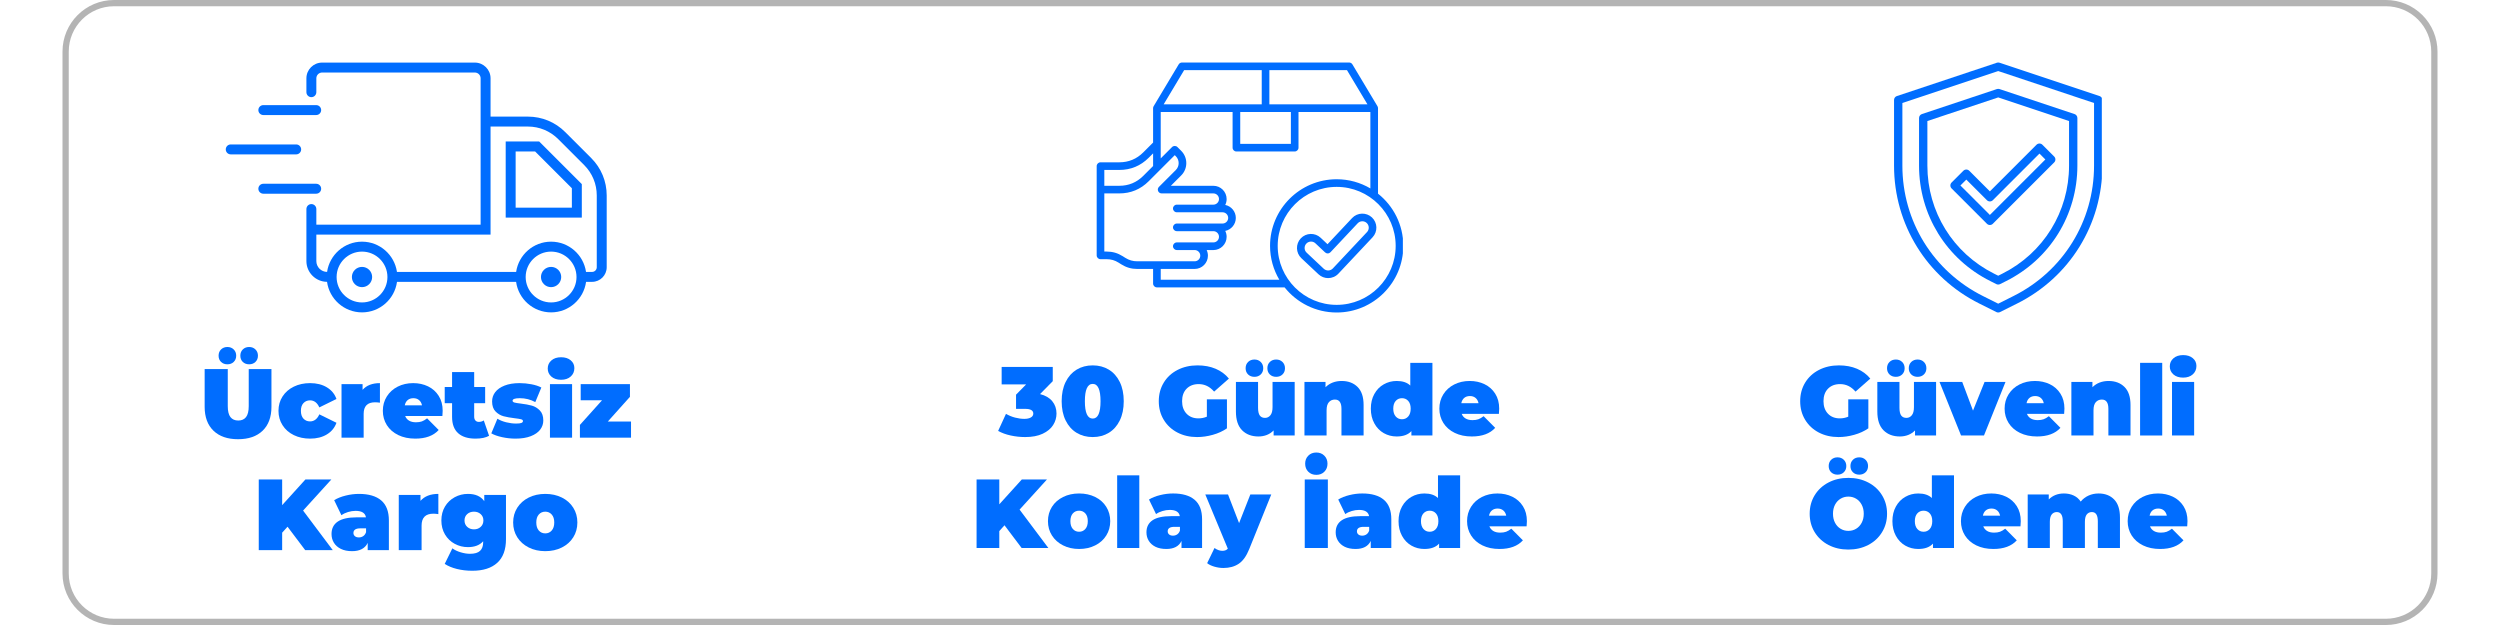 <svg version="1.0" preserveAspectRatio="xMidYMid meet" height="400" viewBox="0 0 1200 300" zoomAndPan="magnify" width="1600" xmlns:xlink="http://www.w3.org/1999/xlink" xmlns="http://www.w3.org/2000/svg"><defs><g></g><clipPath id="8df21d1b60"><path clip-rule="nonzero" d="M 30 0 L 1170 0 L 1170 300 L 30 300 Z M 30 0"></path></clipPath><clipPath id="5d2ca4b888"><path clip-rule="nonzero" d="M 54.75 0 L 1145.25 0 C 1151.812 0 1158.109 2.609 1162.75 7.25 C 1167.391 11.891 1170 18.188 1170 24.75 L 1170 275.25 C 1170 281.812 1167.391 288.109 1162.75 292.75 C 1158.109 297.391 1151.812 300 1145.25 300 L 54.75 300 C 41.082 300 30 288.918 30 275.25 L 30 24.75 C 30 11.082 41.082 0 54.75 0 Z M 54.75 0"></path></clipPath><clipPath id="c167ac9b1b"><path clip-rule="nonzero" d="M 526.379 30 L 673.379 30 L 673.379 150 L 526.379 150 Z M 526.379 30"></path></clipPath><clipPath id="33c0bb2a7c"><path clip-rule="nonzero" d="M 909.121 30 L 1008.871 30 L 1008.871 150 L 909.121 150 Z M 909.121 30"></path></clipPath><clipPath id="b55a8a02e5"><path clip-rule="nonzero" d="M 108.367 69 L 145 69 L 145 75 L 108.367 75 Z M 108.367 69"></path></clipPath><clipPath id="e5eec0ca7d"><path clip-rule="nonzero" d="M 147 30.043 L 291.215 30.043 L 291.215 149.941 L 147 149.941 Z M 147 30.043"></path></clipPath></defs><g clip-path="url(#8df21d1b60)"><g clip-path="url(#5d2ca4b888)"><path stroke-miterlimit="4" stroke-opacity="1" stroke-width="8" stroke="#b4b4b4" d="M 33 -0 L 1487 -0 C 1495.75 -0 1504.146 3.479 1510.333 9.667 C 1516.521 15.854 1520 24.25 1520 33 L 1520 367 C 1520 375.75 1516.521 384.146 1510.333 390.333 C 1504.146 396.521 1495.75 400 1487 400 L 33 400 C 14.776 400 -0 385.224 -0 367 L -0 33 C -0 14.776 14.776 -0 33 -0 Z M 33 -0" stroke-linejoin="miter" fill="none" transform="matrix(0.75, 0, 0, 0.75, 30, 0)" stroke-linecap="butt"></path></g></g><g clip-path="url(#c167ac9b1b)"><path fill-rule="nonzero" fill-opacity="1" d="M 661.445 92.957 L 661.445 51.926 C 661.445 51.582 661.348 51.262 661.184 50.984 C 661.184 50.984 649.156 30.898 649.156 30.898 C 648.824 30.344 648.227 30.008 647.582 30.008 L 567.348 30.008 C 566.703 30.008 566.109 30.344 565.773 30.898 L 553.746 50.984 C 553.582 51.262 553.484 51.582 553.484 51.926 L 553.484 68.43 L 548.766 73.148 C 545.605 76.309 541.738 77.91 537.27 77.91 L 528.238 77.91 C 527.227 77.91 526.406 78.734 526.406 79.742 L 526.406 122.582 C 526.406 123.594 527.227 124.414 528.238 124.414 L 531.172 124.414 C 533.336 124.414 535.117 124.93 536.949 126.086 L 538.176 126.859 C 540.594 128.383 543.051 129.098 545.91 129.098 L 553.484 129.098 L 553.484 136.109 C 553.484 137.121 554.305 137.941 555.316 137.941 L 616.605 137.941 C 622.473 145.285 631.496 150 641.605 150 C 659.238 150 673.582 135.656 673.582 118.02 C 673.582 107.879 668.836 98.82 661.441 92.957 Z M 656.383 50.09 L 609.297 50.09 L 609.297 33.668 L 646.547 33.668 L 656.379 50.09 Z M 595.312 53.754 L 619.621 53.754 L 619.621 69.051 L 595.312 69.051 Z M 568.387 33.668 L 605.633 33.668 L 605.633 50.09 L 558.555 50.09 Z M 537.273 81.574 C 542.75 81.574 547.492 79.609 551.363 75.738 L 553.488 73.613 L 553.488 79.695 L 548.77 84.414 C 545.609 87.574 541.742 89.176 537.273 89.176 L 530.074 89.176 L 530.074 81.574 Z M 540.137 123.758 L 538.91 122.984 C 536.492 121.461 534.035 120.75 531.172 120.75 L 530.074 120.75 L 530.074 92.836 L 537.273 92.836 C 542.75 92.836 547.492 90.875 551.363 87 L 563.883 74.48 L 564.391 74.984 C 565.27 75.867 565.758 77.043 565.758 78.297 C 565.758 79.551 565.27 80.727 564.391 81.605 L 556.289 89.711 C 555.762 90.234 555.605 91.023 555.891 91.707 C 556.176 92.391 556.844 92.836 557.582 92.836 L 582.418 92.836 C 583.91 92.836 585.117 94.051 585.117 95.535 C 585.117 97.023 583.906 98.234 582.418 98.234 L 564.867 98.234 C 563.855 98.234 563.035 99.055 563.035 100.066 C 563.035 101.078 563.855 101.898 564.867 101.898 L 586.828 101.898 C 588.316 101.898 589.527 103.113 589.527 104.598 C 589.527 106.086 588.316 107.297 586.828 107.297 L 564.867 107.297 C 563.855 107.297 563.035 108.117 563.035 109.129 C 563.035 110.141 563.855 110.961 564.867 110.961 L 582.418 110.961 C 583.91 110.961 585.117 112.176 585.117 113.66 C 585.117 115.148 583.906 116.359 582.418 116.359 L 564.867 116.359 C 563.855 116.359 563.035 117.184 563.035 118.191 C 563.035 119.203 563.855 120.023 564.867 120.023 L 573.438 120.023 C 574.926 120.023 576.137 121.238 576.137 122.723 C 576.137 124.211 574.922 125.422 573.438 125.422 L 545.91 125.422 C 543.746 125.422 541.965 124.906 540.133 123.754 Z M 557.152 134.273 L 557.152 129.094 L 573.438 129.094 C 576.945 129.094 579.801 126.238 579.801 122.73 C 579.801 121.766 579.586 120.848 579.199 120.031 L 582.418 120.031 C 585.926 120.031 588.781 117.176 588.781 113.668 C 588.781 112.648 588.543 111.688 588.117 110.836 C 591.012 110.238 593.191 107.672 593.191 104.605 C 593.191 101.539 591.008 98.969 588.117 98.371 C 588.543 97.52 588.781 96.559 588.781 95.543 C 588.781 92.035 585.926 89.18 582.418 89.18 L 562.008 89.18 L 566.98 84.203 C 568.555 82.633 569.422 80.539 569.422 78.301 C 569.422 76.066 568.555 73.977 566.98 72.398 L 565.176 70.594 C 564.461 69.883 563.301 69.883 562.582 70.594 L 557.145 76.035 L 557.145 53.758 L 591.645 53.758 L 591.645 70.887 C 591.645 71.895 592.465 72.719 593.477 72.719 L 621.449 72.719 C 622.457 72.719 623.281 71.895 623.281 70.887 L 623.281 53.758 L 657.777 53.758 L 657.777 90.441 C 653.031 87.645 647.5 86.039 641.605 86.039 C 623.969 86.039 609.625 100.383 609.625 118.02 C 609.625 123.949 611.25 129.508 614.078 134.273 Z M 641.605 146.332 C 625.996 146.332 613.293 133.629 613.293 118.02 C 613.293 102.406 625.996 89.703 641.605 89.703 C 657.219 89.703 669.922 102.406 669.922 118.02 C 669.922 133.629 657.219 146.332 641.605 146.332 Z M 649.008 104.668 L 637.211 117.223 L 633.906 114.117 C 631.199 111.574 626.922 111.703 624.375 114.414 C 621.828 117.121 621.965 121.398 624.672 123.941 L 632.891 131.664 C 634.191 132.883 635.848 133.488 637.504 133.488 C 639.301 133.488 641.094 132.777 642.422 131.367 L 658.836 113.898 C 661.379 111.191 661.246 106.918 658.539 104.371 C 655.828 101.824 651.555 101.957 649.008 104.664 Z M 656.164 111.391 L 639.758 128.859 C 638.59 130.094 636.641 130.156 635.402 128.996 L 627.184 121.273 C 625.945 120.109 625.883 118.16 627.047 116.922 C 627.652 116.277 628.473 115.953 629.293 115.953 C 630.051 115.953 630.809 116.23 631.398 116.789 L 636.039 121.148 C 636.395 121.48 636.863 121.66 637.352 121.645 C 637.84 121.629 638.301 121.418 638.633 121.066 L 651.684 107.176 C 652.848 105.938 654.797 105.879 656.035 107.043 C 657.27 108.203 657.332 110.156 656.168 111.391 Z M 656.164 111.391" fill="#006dff"></path></g><g clip-path="url(#33c0bb2a7c)"><path fill-rule="nonzero" fill-opacity="1" d="M 913.141 49.438 L 913.141 79.5 C 913.141 106.188 927.969 130.18 951.836 142.109 L 959.141 145.766 L 966.445 142.109 C 990.312 130.18 1005.141 106.188 1005.141 79.5 L 1005.141 49.438 L 959.141 34.109 Z M 959.141 150 C 958.836 150 958.531 149.93 958.242 149.789 L 950.047 145.688 C 924.812 133.07 909.141 107.711 909.141 79.5 L 909.141 48 C 909.141 47.141 909.688 46.375 910.508 46.102 L 958.508 30.102 C 958.922 29.969 959.359 29.969 959.773 30.102 L 1007.773 46.102 C 1008.586 46.375 1009.141 47.141 1009.141 48 L 1009.141 79.5 C 1009.141 107.711 993.469 133.07 968.234 145.688 L 960.039 149.789 C 959.75 149.93 959.445 150 959.141 150" fill="#006dff"></path></g><path fill-rule="nonzero" fill-opacity="1" d="M 925.141 58.094 L 925.141 79.5 C 925.141 101.609 937.43 121.492 957.203 131.375 L 959.141 132.344 L 961.078 131.375 C 980.852 121.492 993.141 101.609 993.141 79.5 L 993.141 58.094 L 959.141 46.758 Z M 959.141 136.586 C 958.836 136.586 958.531 136.516 958.242 136.375 L 955.414 134.953 C 934.273 124.391 921.141 103.141 921.141 79.5 L 921.141 56.648 C 921.141 55.789 921.695 55.023 922.508 54.75 L 958.508 42.75 C 958.922 42.617 959.359 42.617 959.773 42.75 L 995.773 54.75 C 996.586 55.023 997.141 55.789 997.141 56.648 L 997.141 79.5 C 997.141 103.141 984.008 124.391 962.867 134.953 L 960.039 136.375 C 959.75 136.516 959.445 136.586 959.141 136.586" fill="#006dff"></path><path fill-rule="nonzero" fill-opacity="1" d="M 941 89.031 L 955.141 103.172 L 981.766 76.547 L 978.938 73.719 L 956.555 96.102 C 955.773 96.883 954.508 96.883 953.727 96.102 L 943.828 86.203 Z M 955.141 108 C 954.609 108 954.102 107.789 953.727 107.414 L 936.758 90.445 C 936.383 90.07 936.172 89.562 936.172 89.031 C 936.172 88.5 936.383 87.992 936.758 87.617 L 942.414 81.961 C 943.195 81.18 944.461 81.18 945.242 81.961 L 955.141 91.859 L 977.523 69.477 C 978.305 68.695 979.57 68.695 980.352 69.477 L 986.008 75.133 C 986.789 75.914 986.789 77.18 986.008 77.961 L 956.555 107.414 C 956.18 107.789 955.672 108 955.141 108" fill="#006dff"></path><path fill-rule="nonzero" fill-opacity="1" d="M 154.156 90.594 C 154.156 89.277 153.09 88.207 151.77 88.207 L 126.398 88.207 C 125.078 88.207 124.012 89.277 124.012 90.594 C 124.012 91.91 125.078 92.98 126.398 92.98 L 151.77 92.98 C 153.09 92.98 154.156 91.91 154.156 90.594" fill="#006dff"></path><path fill-rule="nonzero" fill-opacity="1" d="M 151.77 50.453 L 126.398 50.453 C 125.078 50.453 124.012 51.52 124.012 52.836 C 124.012 54.156 125.078 55.223 126.398 55.223 L 151.77 55.223 C 153.09 55.223 154.156 54.156 154.156 52.836 C 154.156 51.52 153.09 50.453 151.77 50.453" fill="#006dff"></path><g clip-path="url(#b55a8a02e5)"><path fill-rule="nonzero" fill-opacity="1" d="M 110.754 74.102 L 142.168 74.102 C 143.484 74.102 144.555 73.031 144.555 71.715 C 144.555 70.398 143.484 69.328 142.168 69.328 L 110.754 69.328 C 109.434 69.328 108.367 70.398 108.367 71.715 C 108.367 73.031 109.434 74.102 110.754 74.102" fill="#006dff"></path></g><path fill-rule="nonzero" fill-opacity="1" d="M 264.52 128.109 C 261.836 128.109 259.66 130.285 259.66 132.969 C 259.66 135.656 261.836 137.832 264.52 137.832 C 267.207 137.832 269.383 135.656 269.383 132.969 C 269.383 130.285 267.207 128.109 264.52 128.109" fill="#006dff"></path><path fill-rule="nonzero" fill-opacity="1" d="M 173.77 128.109 C 171.082 128.109 168.906 130.285 168.906 132.969 C 168.906 135.656 171.082 137.832 173.77 137.832 C 176.453 137.832 178.629 135.656 178.629 132.969 C 178.629 130.285 176.453 128.109 173.77 128.109" fill="#006dff"></path><path fill-rule="nonzero" fill-opacity="1" d="M 274.496 99.684 L 247.508 99.684 L 247.508 72.688 L 256.84 72.688 L 274.496 90.352 Z M 242.734 67.918 L 242.734 104.453 L 279.27 104.453 L 279.27 88.375 L 258.812 67.918 L 242.734 67.918" fill="#006dff"></path><g clip-path="url(#e5eec0ca7d)"><path fill-rule="nonzero" fill-opacity="1" d="M 286.445 128.277 C 286.445 129.512 285.438 130.52 284.203 130.52 L 281.293 130.52 C 280.102 122.324 273.047 116 264.52 116 C 255.996 116 248.941 122.324 247.746 130.52 L 190.539 130.52 C 189.348 122.324 182.293 116 173.766 116 C 165.246 116 158.195 122.32 156.996 130.516 C 154.152 130.492 151.844 128.172 151.844 125.32 L 151.844 112.602 L 235.469 112.602 L 235.469 60.742 L 253.375 60.742 C 258.879 60.742 264.055 62.887 267.949 66.781 L 280.406 79.234 C 284.301 83.129 286.445 88.309 286.445 93.812 Z M 264.52 145.172 C 257.793 145.172 252.32 139.699 252.32 132.969 C 252.32 126.242 257.793 120.77 264.52 120.77 C 271.25 120.77 276.723 126.242 276.723 132.969 C 276.723 139.699 271.25 145.172 264.52 145.172 Z M 173.766 145.172 C 167.039 145.172 161.57 139.699 161.57 132.969 C 161.57 126.242 167.039 120.77 173.766 120.77 C 180.492 120.77 185.969 126.242 185.969 132.969 C 185.969 139.699 180.492 145.172 173.766 145.172 Z M 271.324 63.41 C 266.531 58.613 260.152 55.973 253.375 55.973 L 235.469 55.973 L 235.469 37.59 C 235.469 33.426 232.086 30.043 227.922 30.043 L 154.617 30.043 C 150.457 30.043 147.074 33.426 147.074 37.59 L 147.074 44.25 C 147.074 45.566 148.141 46.637 149.457 46.637 C 150.777 46.637 151.844 45.566 151.844 44.25 L 151.844 37.59 C 151.844 36.059 153.09 34.812 154.617 34.812 L 227.922 34.812 C 229.453 34.812 230.699 36.059 230.699 37.59 L 230.699 107.832 L 151.844 107.832 L 151.844 100.344 C 151.844 99.027 150.777 97.957 149.457 97.957 C 148.141 97.957 147.074 99.027 147.074 100.344 L 147.074 125.32 C 147.074 130.797 151.512 135.246 156.977 135.281 C 158.109 143.547 165.195 149.941 173.766 149.941 C 182.34 149.941 189.426 143.551 190.562 135.289 L 247.727 135.289 C 248.863 143.551 255.953 149.941 264.52 149.941 C 273.094 149.941 280.18 143.551 281.316 135.289 L 284.203 135.289 C 288.07 135.289 291.215 132.145 291.215 128.277 L 291.215 93.812 C 291.215 87.031 288.574 80.66 283.781 75.863 L 271.324 63.41" fill="#006dff"></path></g><g fill-opacity="1" fill="#006dff"><g transform="translate(95.843, 210.072)"><g><path d="M 18.422 0.75 C 13.379 0.75 9.445 -0.609 6.625 -3.328 C 3.801 -6.055 2.391 -9.883 2.391 -14.812 L 2.391 -32.906 L 13.484 -32.906 L 13.484 -15.141 C 13.484 -12.723 13.914 -10.961 14.781 -9.859 C 15.645 -8.766 16.891 -8.219 18.516 -8.219 C 20.148 -8.219 21.395 -8.766 22.25 -9.859 C 23.113 -10.961 23.547 -12.723 23.547 -15.141 L 23.547 -32.906 L 34.453 -32.906 L 34.453 -14.812 C 34.453 -9.883 33.039 -6.055 30.219 -3.328 C 27.395 -0.609 23.461 0.75 18.422 0.75 Z M 13.312 -35.203 C 12.082 -35.203 11.066 -35.582 10.266 -36.344 C 9.473 -37.113 9.078 -38.113 9.078 -39.344 C 9.078 -40.562 9.473 -41.562 10.266 -42.344 C 11.066 -43.125 12.082 -43.516 13.312 -43.516 C 14.531 -43.516 15.535 -43.125 16.328 -42.344 C 17.129 -41.562 17.531 -40.562 17.531 -39.344 C 17.531 -38.113 17.129 -37.113 16.328 -36.344 C 15.535 -35.582 14.531 -35.203 13.312 -35.203 Z M 23.734 -35.203 C 22.516 -35.203 21.504 -35.582 20.703 -36.344 C 19.91 -37.113 19.516 -38.113 19.516 -39.344 C 19.516 -40.562 19.91 -41.562 20.703 -42.344 C 21.504 -43.125 22.516 -43.516 23.734 -43.516 C 24.961 -43.516 25.973 -43.125 26.766 -42.344 C 27.566 -41.562 27.969 -40.562 27.969 -39.344 C 27.969 -38.113 27.566 -37.113 26.766 -36.344 C 25.973 -35.582 24.961 -35.203 23.734 -35.203 Z M 23.734 -35.203"></path></g></g></g><g fill-opacity="1" fill="#006dff"><g transform="translate(132.685, 210.072)"><g><path d="M 16.172 0.469 C 13.254 0.469 10.645 -0.094 8.344 -1.219 C 6.039 -2.344 4.238 -3.926 2.938 -5.969 C 1.633 -8.008 0.984 -10.312 0.984 -12.875 C 0.984 -15.445 1.633 -17.742 2.938 -19.766 C 4.238 -21.785 6.039 -23.359 8.344 -24.484 C 10.645 -25.609 13.254 -26.172 16.172 -26.172 C 19.305 -26.172 21.984 -25.5 24.203 -24.156 C 26.43 -22.812 27.969 -20.945 28.812 -18.562 L 20.594 -14.516 C 19.582 -16.773 18.094 -17.906 16.125 -17.906 C 14.863 -17.906 13.816 -17.469 12.984 -16.594 C 12.16 -15.719 11.75 -14.477 11.75 -12.875 C 11.75 -11.25 12.16 -9.992 12.984 -9.109 C 13.816 -8.234 14.863 -7.797 16.125 -7.797 C 18.094 -7.797 19.582 -8.926 20.594 -11.188 L 28.812 -7.141 C 27.969 -4.766 26.43 -2.898 24.203 -1.547 C 21.984 -0.203 19.305 0.469 16.172 0.469 Z M 16.172 0.469"></path></g></g></g><g fill-opacity="1" fill="#006dff"><g transform="translate(161.585, 210.072)"><g><path d="M 12.453 -22.938 C 14.336 -25.094 17.113 -26.172 20.781 -26.172 L 20.781 -16.781 C 19.926 -16.906 19.141 -16.969 18.422 -16.969 C 14.785 -16.969 12.969 -15.117 12.969 -11.422 L 12.969 0 L 2.344 0 L 2.344 -25.703 L 12.453 -25.703 Z M 12.453 -22.938"></path></g></g></g><g fill-opacity="1" fill="#006dff"><g transform="translate(182.779, 210.072)"><g><path d="M 29.703 -12.875 C 29.703 -12.719 29.656 -11.891 29.562 -10.391 L 11.703 -10.391 C 12.078 -9.422 12.703 -8.676 13.578 -8.156 C 14.461 -7.633 15.562 -7.375 16.875 -7.375 C 18 -7.375 18.945 -7.516 19.719 -7.797 C 20.488 -8.078 21.328 -8.566 22.234 -9.266 L 27.781 -3.672 C 25.27 -0.91 21.523 0.469 16.547 0.469 C 13.441 0.469 10.711 -0.102 8.359 -1.25 C 6.016 -2.395 4.195 -3.984 2.906 -6.016 C 1.625 -8.055 0.984 -10.344 0.984 -12.875 C 0.984 -15.445 1.617 -17.742 2.891 -19.766 C 4.16 -21.785 5.898 -23.359 8.109 -24.484 C 10.316 -25.609 12.801 -26.172 15.562 -26.172 C 18.156 -26.172 20.523 -25.656 22.672 -24.625 C 24.816 -23.594 26.523 -22.07 27.797 -20.062 C 29.066 -18.062 29.703 -15.664 29.703 -12.875 Z M 15.656 -18.938 C 14.551 -18.938 13.641 -18.641 12.922 -18.047 C 12.203 -17.453 11.734 -16.609 11.516 -15.516 L 19.781 -15.516 C 19.562 -16.578 19.094 -17.41 18.375 -18.016 C 17.656 -18.629 16.75 -18.938 15.656 -18.938 Z M 15.656 -18.938"></path></g></g></g><g fill-opacity="1" fill="#006dff"><g transform="translate(213.465, 210.072)"><g><path d="M 21.297 -0.891 C 19.691 0.016 17.516 0.469 14.766 0.469 C 11.16 0.469 8.383 -0.398 6.438 -2.141 C 4.5 -3.879 3.531 -6.488 3.531 -9.969 L 3.531 -16.547 L 0 -16.547 L 0 -24.297 L 3.531 -24.297 L 3.531 -31.484 L 14.141 -31.484 L 14.141 -24.297 L 19.406 -24.297 L 19.406 -16.547 L 14.141 -16.547 L 14.141 -10.062 C 14.141 -9.281 14.344 -8.664 14.75 -8.219 C 15.164 -7.781 15.703 -7.562 16.359 -7.562 C 17.266 -7.562 18.062 -7.797 18.75 -8.266 Z M 21.297 -0.891"></path></g></g></g><g fill-opacity="1" fill="#006dff"><g transform="translate(235.081, 210.072)"><g><path d="M 12.406 0.469 C 10.219 0.469 8.055 0.234 5.922 -0.234 C 3.785 -0.703 2.062 -1.312 0.75 -2.062 L 3.672 -9.078 C 4.859 -8.348 6.266 -7.781 7.891 -7.375 C 9.523 -6.969 11.109 -6.766 12.641 -6.766 C 13.859 -6.766 14.711 -6.863 15.203 -7.062 C 15.691 -7.27 15.938 -7.578 15.938 -7.984 C 15.938 -8.391 15.629 -8.672 15.016 -8.828 C 14.398 -8.992 13.406 -9.156 12.031 -9.312 C 9.938 -9.562 8.148 -9.879 6.672 -10.266 C 5.203 -10.66 3.91 -11.422 2.797 -12.547 C 1.68 -13.672 1.125 -15.285 1.125 -17.391 C 1.125 -19.047 1.625 -20.531 2.625 -21.844 C 3.633 -23.164 5.133 -24.219 7.125 -25 C 9.113 -25.781 11.5 -26.172 14.281 -26.172 C 16.227 -26.172 18.133 -25.988 20 -25.625 C 21.863 -25.27 23.453 -24.75 24.766 -24.062 L 21.859 -17.062 C 19.598 -18.312 17.117 -18.938 14.422 -18.938 C 12.109 -18.938 10.953 -18.531 10.953 -17.719 C 10.953 -17.312 11.266 -17.02 11.891 -16.844 C 12.516 -16.676 13.504 -16.516 14.859 -16.359 C 16.953 -16.109 18.727 -15.781 20.188 -15.375 C 21.645 -14.969 22.926 -14.195 24.031 -13.062 C 25.145 -11.938 25.703 -10.32 25.703 -8.219 C 25.703 -6.625 25.203 -5.164 24.203 -3.844 C 23.203 -2.531 21.695 -1.484 19.688 -0.703 C 17.688 0.078 15.258 0.469 12.406 0.469 Z M 12.406 0.469"></path></g></g></g><g fill-opacity="1" fill="#006dff"><g transform="translate(261.632, 210.072)"><g><path d="M 2.344 -25.703 L 12.969 -25.703 L 12.969 0 L 2.344 0 Z M 7.672 -27.781 C 5.754 -27.781 4.207 -28.285 3.031 -29.297 C 1.863 -30.316 1.281 -31.613 1.281 -33.188 C 1.281 -34.75 1.863 -36.039 3.031 -37.062 C 4.207 -38.082 5.754 -38.594 7.672 -38.594 C 9.609 -38.594 11.156 -38.102 12.312 -37.125 C 13.477 -36.156 14.062 -34.906 14.062 -33.375 C 14.062 -31.738 13.477 -30.395 12.312 -29.344 C 11.156 -28.301 9.609 -27.781 7.672 -27.781 Z M 7.672 -27.781"></path></g></g></g><g fill-opacity="1" fill="#006dff"><g transform="translate(276.951, 210.072)"><g><path d="M 25.938 -7.75 L 25.938 0 L 1.406 0 L 1.406 -6.109 L 12.031 -17.953 L 1.781 -17.953 L 1.781 -25.703 L 25.422 -25.703 L 25.422 -19.594 L 14.812 -7.75 Z M 25.938 -7.75"></path></g></g></g><g fill-opacity="1" fill="#006dff"><g transform="translate(121.437, 264.072)"><g><path d="M 16.578 -11.25 L 14 -8.391 L 14 0 L 2.766 0 L 2.766 -33.922 L 14 -33.922 L 14 -21.609 L 25.156 -33.922 L 37.609 -33.922 L 24.047 -19 L 38.297 0 L 25.062 0 Z M 16.578 -11.25"></path></g></g></g><g fill-opacity="1" fill="#006dff"><g transform="translate(158.022, 264.072)"><g><path d="M 14.297 -27 C 18.953 -27 22.504 -25.957 24.953 -23.875 C 27.41 -21.789 28.641 -18.582 28.641 -14.25 L 28.641 0 L 18.469 0 L 18.469 -3.484 C 17.207 -0.836 14.703 0.484 10.953 0.484 C 8.848 0.484 7.062 0.117 5.594 -0.609 C 4.125 -1.336 3.008 -2.32 2.25 -3.562 C 1.488 -4.801 1.109 -6.195 1.109 -7.75 C 1.109 -10.375 2.109 -12.363 4.109 -13.719 C 6.117 -15.07 9.16 -15.75 13.234 -15.75 L 17.641 -15.75 C 17.285 -17.82 15.625 -18.859 12.656 -18.859 C 11.457 -18.859 10.242 -18.672 9.016 -18.297 C 7.785 -17.922 6.734 -17.41 5.859 -16.766 L 2.375 -23.984 C 3.895 -24.922 5.727 -25.656 7.875 -26.188 C 10.02 -26.727 12.16 -27 14.297 -27 Z M 14.25 -6.109 C 15.02 -6.109 15.711 -6.316 16.328 -6.734 C 16.941 -7.16 17.395 -7.789 17.688 -8.625 L 17.688 -10.469 L 14.984 -10.469 C 12.742 -10.469 11.625 -9.723 11.625 -8.234 C 11.625 -7.617 11.859 -7.109 12.328 -6.703 C 12.797 -6.305 13.438 -6.109 14.25 -6.109 Z M 14.25 -6.109"></path></g></g></g><g fill-opacity="1" fill="#006dff"><g transform="translate(188.986, 264.072)"><g><path d="M 12.844 -23.656 C 14.781 -25.883 17.641 -27 21.422 -27 L 21.422 -17.297 C 20.547 -17.43 19.738 -17.5 19 -17.5 C 15.25 -17.5 13.375 -15.594 13.375 -11.781 L 13.375 0 L 2.422 0 L 2.422 -26.516 L 12.844 -26.516 Z M 12.844 -23.656"></path></g></g></g><g fill-opacity="1" fill="#006dff"><g transform="translate(210.84, 264.072)"><g><path d="M 32.031 -26.516 L 32.031 -5.281 C 32.031 -0.238 30.633 3.547 27.844 6.078 C 25.051 8.617 21.066 9.891 15.891 9.891 C 13.242 9.891 10.773 9.602 8.484 9.031 C 6.191 8.469 4.238 7.656 2.625 6.594 L 6.297 -0.875 C 7.336 -0.094 8.648 0.535 10.234 1.016 C 11.816 1.504 13.332 1.75 14.781 1.75 C 16.977 1.75 18.578 1.281 19.578 0.344 C 20.578 -0.594 21.078 -1.969 21.078 -3.781 L 21.078 -4.266 C 19.43 -2.391 16.992 -1.453 13.766 -1.453 C 11.504 -1.453 9.395 -1.977 7.438 -3.031 C 5.477 -4.082 3.914 -5.582 2.75 -7.531 C 1.594 -9.488 1.016 -11.727 1.016 -14.25 C 1.016 -16.77 1.594 -19 2.75 -20.938 C 3.914 -22.875 5.477 -24.367 7.438 -25.422 C 9.395 -26.473 11.504 -27 13.766 -27 C 17.379 -27 19.992 -25.832 21.609 -23.5 L 21.609 -26.516 Z M 16.672 -9.984 C 17.961 -9.984 19.035 -10.379 19.891 -11.172 C 20.754 -11.961 21.188 -12.988 21.188 -14.25 C 21.188 -15.508 20.754 -16.523 19.891 -17.297 C 19.035 -18.078 17.961 -18.469 16.672 -18.469 C 15.348 -18.469 14.258 -18.078 13.406 -17.297 C 12.551 -16.523 12.125 -15.508 12.125 -14.25 C 12.125 -12.988 12.555 -11.961 13.422 -11.172 C 14.297 -10.379 15.379 -9.984 16.672 -9.984 Z M 16.672 -9.984"></path></g></g></g><g fill-opacity="1" fill="#006dff"><g transform="translate(245.293, 264.072)"><g><path d="M 16.438 0.484 C 13.488 0.484 10.844 -0.102 8.5 -1.281 C 6.164 -2.457 4.332 -4.086 3 -6.172 C 1.676 -8.266 1.016 -10.633 1.016 -13.281 C 1.016 -15.926 1.676 -18.289 3 -20.375 C 4.332 -22.457 6.164 -24.082 8.5 -25.25 C 10.844 -26.414 13.488 -27 16.438 -27 C 19.406 -27 22.062 -26.414 24.406 -25.25 C 26.75 -24.082 28.57 -22.457 29.875 -20.375 C 31.188 -18.289 31.844 -15.926 31.844 -13.281 C 31.844 -10.633 31.188 -8.266 29.875 -6.172 C 28.57 -4.086 26.75 -2.457 24.406 -1.281 C 22.062 -0.102 19.406 0.484 16.438 0.484 Z M 16.438 -8.047 C 17.695 -8.047 18.727 -8.504 19.531 -9.422 C 20.344 -10.348 20.75 -11.633 20.75 -13.281 C 20.75 -14.926 20.344 -16.203 19.531 -17.109 C 18.727 -18.016 17.695 -18.469 16.438 -18.469 C 15.176 -18.469 14.141 -18.016 13.328 -17.109 C 12.523 -16.203 12.125 -14.926 12.125 -13.281 C 12.125 -11.633 12.523 -10.348 13.328 -9.422 C 14.141 -8.504 15.176 -8.047 16.438 -8.047 Z M 16.438 -8.047"></path></g></g></g><g fill-opacity="1" fill="#006dff"><g transform="translate(479.387, 209.038)"><g><path d="M 19.828 -19.875 C 22.367 -19.25 24.32 -18.113 25.688 -16.469 C 27.051 -14.82 27.734 -12.844 27.734 -10.531 C 27.734 -8.551 27.191 -6.707 26.109 -5 C 25.023 -3.289 23.352 -1.906 21.094 -0.844 C 18.844 0.219 16.039 0.75 12.688 0.75 C 10.375 0.75 8.062 0.5 5.75 0 C 3.445 -0.5 1.438 -1.234 -0.281 -2.203 L 3.484 -10.391 C 4.828 -9.609 6.273 -9.008 7.828 -8.594 C 9.379 -8.188 10.875 -7.984 12.312 -7.984 C 13.594 -7.984 14.625 -8.203 15.406 -8.641 C 16.195 -9.086 16.594 -9.719 16.594 -10.531 C 16.594 -12.031 15.289 -12.781 12.688 -12.781 L 8.312 -12.781 L 8.312 -19.594 L 13.156 -24.531 L 1.406 -24.531 L 1.406 -32.906 L 25.938 -32.906 L 25.938 -26.078 Z M 19.828 -19.875"></path></g></g></g><g fill-opacity="1" fill="#006dff"><g transform="translate(508.24, 209.038)"><g><path d="M 16.266 0.75 C 13.348 0.75 10.77 0.066 8.531 -1.297 C 6.289 -2.66 4.535 -4.633 3.266 -7.219 C 1.992 -9.801 1.359 -12.879 1.359 -16.453 C 1.359 -20.023 1.992 -23.102 3.266 -25.688 C 4.535 -28.27 6.289 -30.242 8.531 -31.609 C 10.77 -32.973 13.348 -33.656 16.266 -33.656 C 19.18 -33.656 21.758 -32.973 24 -31.609 C 26.238 -30.242 27.988 -28.27 29.25 -25.688 C 30.52 -23.102 31.156 -20.023 31.156 -16.453 C 31.156 -12.879 30.52 -9.801 29.25 -7.219 C 27.988 -4.633 26.238 -2.66 24 -1.297 C 21.758 0.066 19.18 0.75 16.266 0.75 Z M 16.266 -8.125 C 18.766 -8.125 20.016 -10.898 20.016 -16.453 C 20.016 -21.992 18.766 -24.766 16.266 -24.766 C 13.754 -24.766 12.5 -21.992 12.5 -16.453 C 12.5 -10.898 13.754 -8.125 16.266 -8.125 Z M 16.266 -8.125"></path></g></g></g><g fill-opacity="1" fill="#006dff"><g transform="translate(540.758, 209.038)"><g></g></g></g><g fill-opacity="1" fill="#006dff"><g transform="translate(554.856, 209.038)"><g><path d="M 24.438 -17.344 L 34.078 -17.344 L 34.078 -3.438 C 32.129 -2.082 29.867 -1.047 27.297 -0.328 C 24.734 0.391 22.211 0.75 19.734 0.75 C 16.223 0.75 13.07 0.02 10.281 -1.438 C 7.5 -2.895 5.316 -4.93 3.734 -7.547 C 2.148 -10.16 1.359 -13.129 1.359 -16.453 C 1.359 -19.773 2.148 -22.742 3.734 -25.359 C 5.316 -27.973 7.523 -30.008 10.359 -31.469 C 13.191 -32.926 16.395 -33.656 19.969 -33.656 C 23.195 -33.656 26.086 -33.113 28.641 -32.031 C 31.203 -30.945 33.328 -29.375 35.016 -27.312 L 27.922 -21.062 C 25.848 -23.469 23.383 -24.672 20.531 -24.672 C 18.094 -24.672 16.148 -23.93 14.703 -22.453 C 13.266 -20.984 12.547 -18.984 12.547 -16.453 C 12.547 -13.973 13.258 -11.977 14.688 -10.469 C 16.113 -8.969 18.016 -8.219 20.391 -8.219 C 21.805 -8.219 23.156 -8.488 24.438 -9.031 Z M 24.438 -17.344"></path></g></g></g><g fill-opacity="1" fill="#006dff"><g transform="translate(590.993, 209.038)"><g><path d="M 30.453 -25.703 L 30.453 0 L 20.344 0 L 20.344 -2.438 C 19.406 -1.469 18.312 -0.738 17.062 -0.25 C 15.812 0.227 14.477 0.469 13.062 0.469 C 9.801 0.469 7.18 -0.523 5.203 -2.516 C 3.234 -4.504 2.25 -7.504 2.25 -11.516 L 2.25 -25.703 L 12.875 -25.703 L 12.875 -13.344 C 12.875 -11.594 13.156 -10.336 13.719 -9.578 C 14.281 -8.828 15.113 -8.453 16.219 -8.453 C 17.25 -8.453 18.109 -8.867 18.797 -9.703 C 19.484 -10.535 19.828 -11.844 19.828 -13.625 L 19.828 -25.703 Z M 11.141 -28.156 C 9.91 -28.156 8.895 -28.535 8.094 -29.297 C 7.301 -30.066 6.906 -31.062 6.906 -32.281 C 6.906 -33.508 7.301 -34.516 8.094 -35.297 C 8.895 -36.078 9.91 -36.469 11.141 -36.469 C 12.359 -36.469 13.363 -36.078 14.156 -35.297 C 14.957 -34.516 15.359 -33.508 15.359 -32.281 C 15.359 -31.062 14.957 -30.066 14.156 -29.297 C 13.363 -28.535 12.359 -28.156 11.141 -28.156 Z M 21.562 -28.156 C 20.344 -28.156 19.332 -28.535 18.531 -29.297 C 17.738 -30.066 17.344 -31.062 17.344 -32.281 C 17.344 -33.508 17.738 -34.516 18.531 -35.297 C 19.332 -36.078 20.344 -36.469 21.562 -36.469 C 22.789 -36.469 23.801 -36.078 24.594 -35.297 C 25.395 -34.516 25.797 -33.508 25.797 -32.281 C 25.797 -31.062 25.395 -30.066 24.594 -29.297 C 23.801 -28.535 22.789 -28.156 21.562 -28.156 Z M 21.562 -28.156"></path></g></g></g><g fill-opacity="1" fill="#006dff"><g transform="translate(623.793, 209.038)"><g><path d="M 20.203 -26.172 C 23.367 -26.172 25.914 -25.211 27.844 -23.297 C 29.77 -21.391 30.734 -18.508 30.734 -14.656 L 30.734 0 L 20.109 0 L 20.109 -12.828 C 20.109 -15.773 19.062 -17.25 16.969 -17.25 C 15.781 -17.25 14.816 -16.832 14.078 -16 C 13.336 -15.176 12.969 -13.867 12.969 -12.078 L 12.969 0 L 2.344 0 L 2.344 -25.703 L 12.453 -25.703 L 12.453 -23.172 C 13.453 -24.172 14.609 -24.922 15.922 -25.422 C 17.242 -25.922 18.672 -26.172 20.203 -26.172 Z M 20.203 -26.172"></path></g></g></g><g fill-opacity="1" fill="#006dff"><g transform="translate(656.782, 209.038)"><g><path d="M 30.781 -34.875 L 30.781 0 L 20.688 0 L 20.688 -2.109 C 19.145 -0.391 16.789 0.469 13.625 0.469 C 11.375 0.469 9.301 -0.066 7.406 -1.141 C 5.508 -2.223 4.004 -3.785 2.891 -5.828 C 1.773 -7.867 1.219 -10.219 1.219 -12.875 C 1.219 -15.539 1.773 -17.883 2.891 -19.906 C 4.004 -21.926 5.508 -23.473 7.406 -24.547 C 9.301 -25.629 11.375 -26.172 13.625 -26.172 C 16.477 -26.172 18.656 -25.438 20.156 -23.969 L 20.156 -34.875 Z M 16.172 -7.797 C 17.391 -7.797 18.391 -8.242 19.172 -9.141 C 19.953 -10.035 20.344 -11.281 20.344 -12.875 C 20.344 -14.477 19.953 -15.719 19.172 -16.594 C 18.391 -17.469 17.391 -17.906 16.172 -17.906 C 14.941 -17.906 13.938 -17.469 13.156 -16.594 C 12.375 -15.719 11.984 -14.477 11.984 -12.875 C 11.984 -11.281 12.375 -10.035 13.156 -9.141 C 13.938 -8.242 14.941 -7.797 16.172 -7.797 Z M 16.172 -7.797"></path></g></g></g><g fill-opacity="1" fill="#006dff"><g transform="translate(689.911, 209.038)"><g><path d="M 29.703 -12.875 C 29.703 -12.719 29.656 -11.891 29.562 -10.391 L 11.703 -10.391 C 12.078 -9.422 12.703 -8.676 13.578 -8.156 C 14.461 -7.633 15.562 -7.375 16.875 -7.375 C 18 -7.375 18.945 -7.516 19.719 -7.797 C 20.488 -8.078 21.328 -8.566 22.234 -9.266 L 27.781 -3.672 C 25.27 -0.91 21.523 0.469 16.547 0.469 C 13.441 0.469 10.711 -0.102 8.359 -1.25 C 6.016 -2.395 4.195 -3.984 2.906 -6.016 C 1.625 -8.055 0.984 -10.344 0.984 -12.875 C 0.984 -15.445 1.617 -17.742 2.891 -19.766 C 4.16 -21.785 5.898 -23.359 8.109 -24.484 C 10.316 -25.609 12.801 -26.172 15.562 -26.172 C 18.156 -26.172 20.523 -25.656 22.672 -24.625 C 24.816 -23.594 26.523 -22.07 27.797 -20.062 C 29.066 -18.062 29.703 -15.664 29.703 -12.875 Z M 15.656 -18.938 C 14.551 -18.938 13.641 -18.641 12.922 -18.047 C 12.203 -17.453 11.734 -16.609 11.516 -15.516 L 19.781 -15.516 C 19.562 -16.578 19.094 -17.41 18.375 -18.016 C 17.656 -18.629 16.75 -18.938 15.656 -18.938 Z M 15.656 -18.938"></path></g></g></g><g fill-opacity="1" fill="#006dff"><g transform="translate(466.086, 263.038)"><g><path d="M 16.078 -10.906 L 13.578 -8.125 L 13.578 0 L 2.672 0 L 2.672 -32.906 L 13.578 -32.906 L 13.578 -20.969 L 24.391 -32.906 L 36.469 -32.906 L 23.312 -18.422 L 37.125 0 L 24.297 0 Z M 16.078 -10.906"></path></g></g></g><g fill-opacity="1" fill="#006dff"><g transform="translate(502.035, 263.038)"><g><path d="M 15.938 0.469 C 13.082 0.469 10.52 -0.102 8.25 -1.25 C 5.977 -2.395 4.195 -3.977 2.906 -6 C 1.625 -8.02 0.984 -10.312 0.984 -12.875 C 0.984 -15.445 1.625 -17.742 2.906 -19.766 C 4.195 -21.785 5.977 -23.359 8.25 -24.484 C 10.52 -25.609 13.082 -26.172 15.938 -26.172 C 18.812 -26.172 21.383 -25.609 23.656 -24.484 C 25.938 -23.359 27.707 -21.785 28.969 -19.766 C 30.238 -17.742 30.875 -15.445 30.875 -12.875 C 30.875 -10.312 30.238 -8.02 28.969 -6 C 27.707 -3.977 25.938 -2.395 23.656 -1.25 C 21.383 -0.102 18.812 0.469 15.938 0.469 Z M 15.938 -7.797 C 17.156 -7.797 18.156 -8.242 18.938 -9.141 C 19.719 -10.035 20.109 -11.281 20.109 -12.875 C 20.109 -14.477 19.719 -15.719 18.938 -16.594 C 18.156 -17.469 17.156 -17.906 15.938 -17.906 C 14.707 -17.906 13.703 -17.469 12.922 -16.594 C 12.141 -15.719 11.75 -14.477 11.75 -12.875 C 11.75 -11.281 12.141 -10.035 12.922 -9.141 C 13.703 -8.242 14.707 -7.797 15.938 -7.797 Z M 15.938 -7.797"></path></g></g></g><g fill-opacity="1" fill="#006dff"><g transform="translate(533.896, 263.038)"><g><path d="M 2.344 -34.875 L 12.969 -34.875 L 12.969 0 L 2.344 0 Z M 2.344 -34.875"></path></g></g></g><g fill-opacity="1" fill="#006dff"><g transform="translate(549.215, 263.038)"><g><path d="M 13.859 -26.172 C 18.379 -26.172 21.828 -25.16 24.203 -23.141 C 26.586 -21.117 27.781 -18.008 27.781 -13.812 L 27.781 0 L 17.906 0 L 17.906 -3.391 C 16.688 -0.816 14.258 0.469 10.625 0.469 C 8.582 0.469 6.848 0.117 5.422 -0.578 C 4.004 -1.285 2.926 -2.242 2.188 -3.453 C 1.445 -4.66 1.078 -6.016 1.078 -7.516 C 1.078 -10.055 2.047 -11.984 3.984 -13.297 C 5.93 -14.617 8.879 -15.281 12.828 -15.281 L 17.109 -15.281 C 16.766 -17.281 15.148 -18.281 12.266 -18.281 C 11.109 -18.281 9.93 -18.098 8.734 -17.734 C 7.547 -17.379 6.531 -16.891 5.688 -16.266 L 2.297 -23.266 C 3.773 -24.172 5.555 -24.879 7.641 -25.391 C 9.723 -25.91 11.797 -26.172 13.859 -26.172 Z M 13.812 -5.922 C 14.57 -5.922 15.25 -6.125 15.844 -6.531 C 16.438 -6.938 16.875 -7.547 17.156 -8.359 L 17.156 -10.156 L 14.516 -10.156 C 12.359 -10.156 11.281 -9.43 11.281 -7.984 C 11.281 -7.391 11.504 -6.895 11.953 -6.5 C 12.41 -6.113 13.031 -5.922 13.812 -5.922 Z M 13.812 -5.922"></path></g></g></g><g fill-opacity="1" fill="#006dff"><g transform="translate(579.243, 263.038)"><g><path d="M 30.969 -25.703 L 20.391 0.516 C 19.047 3.867 17.367 6.219 15.359 7.562 C 13.359 8.914 10.898 9.594 7.984 9.594 C 6.547 9.594 5.098 9.379 3.641 8.953 C 2.18 8.523 1.031 7.969 0.188 7.281 L 3.719 0 C 4.25 0.406 4.848 0.734 5.516 0.984 C 6.191 1.234 6.844 1.359 7.469 1.359 C 8.633 1.359 9.516 1.016 10.109 0.328 L -0.703 -25.703 L 10.203 -25.703 L 15.516 -11.938 L 20.922 -25.703 Z M 30.969 -25.703"></path></g></g></g><g fill-opacity="1" fill="#006dff"><g transform="translate(609.506, 263.038)"><g></g></g></g><g fill-opacity="1" fill="#006dff"><g transform="translate(623.603, 263.038)"><g><path d="M 2.672 -32.906 L 13.766 -32.906 L 13.766 0 L 2.672 0 Z M 8.234 -35.109 C 6.66 -35.109 5.375 -35.609 4.375 -36.609 C 3.375 -37.609 2.875 -38.895 2.875 -40.469 C 2.875 -42.031 3.375 -43.312 4.375 -44.312 C 5.375 -45.32 6.66 -45.828 8.234 -45.828 C 9.797 -45.828 11.078 -45.32 12.078 -44.312 C 13.086 -43.312 13.594 -42.031 13.594 -40.469 C 13.594 -38.895 13.086 -37.609 12.078 -36.609 C 11.078 -35.609 9.797 -35.109 8.234 -35.109 Z M 8.234 -35.109"></path></g></g></g><g fill-opacity="1" fill="#006dff"><g transform="translate(640.051, 263.038)"><g><path d="M 13.859 -26.172 C 18.379 -26.172 21.828 -25.16 24.203 -23.141 C 26.586 -21.117 27.781 -18.008 27.781 -13.812 L 27.781 0 L 17.906 0 L 17.906 -3.391 C 16.688 -0.816 14.258 0.469 10.625 0.469 C 8.582 0.469 6.848 0.117 5.422 -0.578 C 4.004 -1.285 2.926 -2.242 2.188 -3.453 C 1.445 -4.66 1.078 -6.016 1.078 -7.516 C 1.078 -10.055 2.047 -11.984 3.984 -13.297 C 5.93 -14.617 8.879 -15.281 12.828 -15.281 L 17.109 -15.281 C 16.766 -17.281 15.148 -18.281 12.266 -18.281 C 11.109 -18.281 9.93 -18.098 8.734 -17.734 C 7.547 -17.379 6.531 -16.891 5.688 -16.266 L 2.297 -23.266 C 3.773 -24.172 5.555 -24.879 7.641 -25.391 C 9.723 -25.91 11.797 -26.172 13.859 -26.172 Z M 13.812 -5.922 C 14.57 -5.922 15.25 -6.125 15.844 -6.531 C 16.438 -6.938 16.875 -7.547 17.156 -8.359 L 17.156 -10.156 L 14.516 -10.156 C 12.359 -10.156 11.281 -9.43 11.281 -7.984 C 11.281 -7.391 11.504 -6.895 11.953 -6.5 C 12.41 -6.113 13.031 -5.922 13.812 -5.922 Z M 13.812 -5.922"></path></g></g></g><g fill-opacity="1" fill="#006dff"><g transform="translate(670.079, 263.038)"><g><path d="M 30.781 -34.875 L 30.781 0 L 20.688 0 L 20.688 -2.109 C 19.145 -0.391 16.789 0.469 13.625 0.469 C 11.375 0.469 9.301 -0.066 7.406 -1.141 C 5.508 -2.223 4.004 -3.785 2.891 -5.828 C 1.773 -7.867 1.219 -10.219 1.219 -12.875 C 1.219 -15.539 1.773 -17.883 2.891 -19.906 C 4.004 -21.926 5.508 -23.473 7.406 -24.547 C 9.301 -25.629 11.375 -26.172 13.625 -26.172 C 16.477 -26.172 18.656 -25.438 20.156 -23.969 L 20.156 -34.875 Z M 16.172 -7.797 C 17.391 -7.797 18.391 -8.242 19.172 -9.141 C 19.953 -10.035 20.344 -11.281 20.344 -12.875 C 20.344 -14.477 19.953 -15.719 19.172 -16.594 C 18.391 -17.469 17.391 -17.906 16.172 -17.906 C 14.941 -17.906 13.938 -17.469 13.156 -16.594 C 12.375 -15.719 11.984 -14.477 11.984 -12.875 C 11.984 -11.281 12.375 -10.035 13.156 -9.141 C 13.938 -8.242 14.941 -7.797 16.172 -7.797 Z M 16.172 -7.797"></path></g></g></g><g fill-opacity="1" fill="#006dff"><g transform="translate(703.208, 263.038)"><g><path d="M 29.703 -12.875 C 29.703 -12.719 29.656 -11.891 29.562 -10.391 L 11.703 -10.391 C 12.078 -9.422 12.703 -8.676 13.578 -8.156 C 14.461 -7.633 15.562 -7.375 16.875 -7.375 C 18 -7.375 18.945 -7.516 19.719 -7.797 C 20.488 -8.078 21.328 -8.566 22.234 -9.266 L 27.781 -3.672 C 25.27 -0.91 21.523 0.469 16.547 0.469 C 13.441 0.469 10.711 -0.102 8.359 -1.25 C 6.016 -2.395 4.195 -3.984 2.906 -6.016 C 1.625 -8.055 0.984 -10.344 0.984 -12.875 C 0.984 -15.445 1.617 -17.742 2.891 -19.766 C 4.16 -21.785 5.898 -23.359 8.109 -24.484 C 10.316 -25.609 12.801 -26.172 15.562 -26.172 C 18.156 -26.172 20.523 -25.656 22.672 -24.625 C 24.816 -23.594 26.523 -22.07 27.797 -20.062 C 29.066 -18.062 29.703 -15.664 29.703 -12.875 Z M 15.656 -18.938 C 14.551 -18.938 13.641 -18.641 12.922 -18.047 C 12.203 -17.453 11.734 -16.609 11.516 -15.516 L 19.781 -15.516 C 19.562 -16.578 19.094 -17.41 18.375 -18.016 C 17.656 -18.629 16.75 -18.938 15.656 -18.938 Z M 15.656 -18.938"></path></g></g></g><g fill-opacity="1" fill="#006dff"><g transform="translate(862.73, 209.038)"><g><path d="M 24.438 -17.344 L 34.078 -17.344 L 34.078 -3.438 C 32.129 -2.082 29.867 -1.047 27.297 -0.328 C 24.734 0.391 22.211 0.75 19.734 0.75 C 16.223 0.75 13.07 0.02 10.281 -1.438 C 7.5 -2.895 5.316 -4.93 3.734 -7.547 C 2.148 -10.16 1.359 -13.129 1.359 -16.453 C 1.359 -19.773 2.148 -22.742 3.734 -25.359 C 5.316 -27.973 7.523 -30.008 10.359 -31.469 C 13.191 -32.926 16.395 -33.656 19.969 -33.656 C 23.195 -33.656 26.086 -33.113 28.641 -32.031 C 31.203 -30.945 33.328 -29.375 35.016 -27.312 L 27.922 -21.062 C 25.848 -23.469 23.383 -24.672 20.531 -24.672 C 18.094 -24.672 16.148 -23.93 14.703 -22.453 C 13.266 -20.984 12.547 -18.984 12.547 -16.453 C 12.547 -13.973 13.258 -11.977 14.688 -10.469 C 16.113 -8.969 18.016 -8.219 20.391 -8.219 C 21.805 -8.219 23.156 -8.488 24.438 -9.031 Z M 24.438 -17.344"></path></g></g></g><g fill-opacity="1" fill="#006dff"><g transform="translate(898.867, 209.038)"><g><path d="M 30.453 -25.703 L 30.453 0 L 20.344 0 L 20.344 -2.438 C 19.406 -1.469 18.312 -0.738 17.062 -0.25 C 15.812 0.227 14.477 0.469 13.062 0.469 C 9.801 0.469 7.18 -0.523 5.203 -2.516 C 3.234 -4.504 2.25 -7.504 2.25 -11.516 L 2.25 -25.703 L 12.875 -25.703 L 12.875 -13.344 C 12.875 -11.594 13.156 -10.336 13.719 -9.578 C 14.281 -8.828 15.113 -8.453 16.219 -8.453 C 17.25 -8.453 18.109 -8.867 18.797 -9.703 C 19.484 -10.535 19.828 -11.844 19.828 -13.625 L 19.828 -25.703 Z M 11.141 -28.156 C 9.91 -28.156 8.895 -28.535 8.094 -29.297 C 7.301 -30.066 6.906 -31.062 6.906 -32.281 C 6.906 -33.508 7.301 -34.516 8.094 -35.297 C 8.895 -36.078 9.91 -36.469 11.141 -36.469 C 12.359 -36.469 13.363 -36.078 14.156 -35.297 C 14.957 -34.516 15.359 -33.508 15.359 -32.281 C 15.359 -31.062 14.957 -30.066 14.156 -29.297 C 13.363 -28.535 12.359 -28.156 11.141 -28.156 Z M 21.562 -28.156 C 20.344 -28.156 19.332 -28.535 18.531 -29.297 C 17.738 -30.066 17.344 -31.062 17.344 -32.281 C 17.344 -33.508 17.738 -34.516 18.531 -35.297 C 19.332 -36.078 20.344 -36.469 21.562 -36.469 C 22.789 -36.469 23.801 -36.078 24.594 -35.297 C 25.395 -34.516 25.797 -33.508 25.797 -32.281 C 25.797 -31.062 25.395 -30.066 24.594 -29.297 C 23.801 -28.535 22.789 -28.156 21.562 -28.156 Z M 21.562 -28.156"></path></g></g></g><g fill-opacity="1" fill="#006dff"><g transform="translate(931.668, 209.038)"><g><path d="M 30.969 -25.703 L 20.641 0 L 9.641 0 L -0.703 -25.703 L 10.203 -25.703 L 15.375 -11.938 L 20.922 -25.703 Z M 30.969 -25.703"></path></g></g></g><g fill-opacity="1" fill="#006dff"><g transform="translate(961.226, 209.038)"><g><path d="M 29.703 -12.875 C 29.703 -12.719 29.656 -11.891 29.562 -10.391 L 11.703 -10.391 C 12.078 -9.422 12.703 -8.676 13.578 -8.156 C 14.461 -7.633 15.562 -7.375 16.875 -7.375 C 18 -7.375 18.945 -7.516 19.719 -7.797 C 20.488 -8.078 21.328 -8.566 22.234 -9.266 L 27.781 -3.672 C 25.27 -0.91 21.523 0.469 16.547 0.469 C 13.441 0.469 10.711 -0.102 8.359 -1.25 C 6.016 -2.395 4.195 -3.984 2.906 -6.016 C 1.625 -8.055 0.984 -10.344 0.984 -12.875 C 0.984 -15.445 1.617 -17.742 2.891 -19.766 C 4.16 -21.785 5.898 -23.359 8.109 -24.484 C 10.316 -25.609 12.801 -26.172 15.562 -26.172 C 18.156 -26.172 20.523 -25.656 22.672 -24.625 C 24.816 -23.594 26.523 -22.07 27.797 -20.062 C 29.066 -18.062 29.703 -15.664 29.703 -12.875 Z M 15.656 -18.938 C 14.551 -18.938 13.641 -18.641 12.922 -18.047 C 12.203 -17.453 11.734 -16.609 11.516 -15.516 L 19.781 -15.516 C 19.562 -16.578 19.094 -17.41 18.375 -18.016 C 17.656 -18.629 16.75 -18.938 15.656 -18.938 Z M 15.656 -18.938"></path></g></g></g><g fill-opacity="1" fill="#006dff"><g transform="translate(991.912, 209.038)"><g><path d="M 20.203 -26.172 C 23.367 -26.172 25.914 -25.211 27.844 -23.297 C 29.77 -21.391 30.734 -18.508 30.734 -14.656 L 30.734 0 L 20.109 0 L 20.109 -12.828 C 20.109 -15.773 19.062 -17.25 16.969 -17.25 C 15.781 -17.25 14.816 -16.832 14.078 -16 C 13.336 -15.176 12.969 -13.867 12.969 -12.078 L 12.969 0 L 2.344 0 L 2.344 -25.703 L 12.453 -25.703 L 12.453 -23.172 C 13.453 -24.172 14.609 -24.922 15.922 -25.422 C 17.242 -25.922 18.672 -26.172 20.203 -26.172 Z M 20.203 -26.172"></path></g></g></g><g fill-opacity="1" fill="#006dff"><g transform="translate(1024.9, 209.038)"><g><path d="M 2.344 -34.875 L 12.969 -34.875 L 12.969 0 L 2.344 0 Z M 2.344 -34.875"></path></g></g></g><g fill-opacity="1" fill="#006dff"><g transform="translate(1040.22, 209.038)"><g><path d="M 2.344 -25.703 L 12.969 -25.703 L 12.969 0 L 2.344 0 Z M 7.672 -27.781 C 5.754 -27.781 4.207 -28.285 3.031 -29.297 C 1.863 -30.316 1.281 -31.613 1.281 -33.188 C 1.281 -34.75 1.863 -36.039 3.031 -37.062 C 4.207 -38.082 5.754 -38.594 7.672 -38.594 C 9.609 -38.594 11.156 -38.102 12.312 -37.125 C 13.477 -36.156 14.062 -34.906 14.062 -33.375 C 14.062 -31.738 13.477 -30.395 12.312 -29.344 C 11.156 -28.301 9.609 -27.781 7.672 -27.781 Z M 7.672 -27.781"></path></g></g></g><g fill-opacity="1" fill="#006dff"><g transform="translate(867.289, 263.038)"><g><path d="M 19.922 0.75 C 16.379 0.75 13.195 0.016 10.375 -1.453 C 7.562 -2.93 5.352 -4.977 3.75 -7.594 C 2.156 -10.207 1.359 -13.16 1.359 -16.453 C 1.359 -19.742 2.156 -22.695 3.75 -25.312 C 5.352 -27.926 7.562 -29.969 10.375 -31.438 C 13.195 -32.914 16.379 -33.656 19.922 -33.656 C 23.461 -33.656 26.645 -32.914 29.469 -31.438 C 32.289 -29.969 34.5 -27.926 36.094 -25.312 C 37.695 -22.695 38.5 -19.742 38.5 -16.453 C 38.5 -13.16 37.695 -10.207 36.094 -7.594 C 34.5 -4.977 32.289 -2.93 29.469 -1.453 C 26.645 0.016 23.461 0.75 19.922 0.75 Z M 19.922 -8.219 C 21.305 -8.219 22.551 -8.555 23.656 -9.234 C 24.77 -9.91 25.656 -10.863 26.312 -12.094 C 26.977 -13.332 27.312 -14.785 27.312 -16.453 C 27.312 -18.109 26.977 -19.555 26.312 -20.797 C 25.656 -22.035 24.77 -22.988 23.656 -23.656 C 22.551 -24.332 21.305 -24.672 19.922 -24.672 C 18.547 -24.672 17.301 -24.332 16.188 -23.656 C 15.07 -22.988 14.188 -22.035 13.531 -20.797 C 12.875 -19.555 12.547 -18.109 12.547 -16.453 C 12.547 -14.785 12.875 -13.332 13.531 -12.094 C 14.188 -10.863 15.07 -9.91 16.188 -9.234 C 17.301 -8.555 18.547 -8.219 19.922 -8.219 Z M 14.719 -35.203 C 13.488 -35.203 12.473 -35.582 11.672 -36.344 C 10.879 -37.113 10.484 -38.113 10.484 -39.344 C 10.484 -40.562 10.879 -41.562 11.672 -42.344 C 12.473 -43.125 13.488 -43.516 14.719 -43.516 C 15.938 -43.516 16.941 -43.125 17.734 -42.344 C 18.535 -41.562 18.938 -40.562 18.938 -39.344 C 18.938 -38.113 18.535 -37.113 17.734 -36.344 C 16.941 -35.582 15.938 -35.203 14.719 -35.203 Z M 25.141 -35.203 C 23.922 -35.203 22.91 -35.582 22.109 -36.344 C 21.316 -37.113 20.922 -38.113 20.922 -39.344 C 20.922 -40.562 21.316 -41.562 22.109 -42.344 C 22.91 -43.125 23.922 -43.516 25.141 -43.516 C 26.367 -43.516 27.379 -43.125 28.172 -42.344 C 28.973 -41.562 29.375 -40.562 29.375 -39.344 C 29.375 -38.113 28.973 -37.113 28.172 -36.344 C 27.379 -35.582 26.367 -35.203 25.141 -35.203 Z M 25.141 -35.203"></path></g></g></g><g fill-opacity="1" fill="#006dff"><g transform="translate(907.138, 263.038)"><g><path d="M 30.781 -34.875 L 30.781 0 L 20.688 0 L 20.688 -2.109 C 19.145 -0.391 16.789 0.469 13.625 0.469 C 11.375 0.469 9.301 -0.066 7.406 -1.141 C 5.508 -2.223 4.004 -3.785 2.891 -5.828 C 1.773 -7.867 1.219 -10.219 1.219 -12.875 C 1.219 -15.539 1.773 -17.883 2.891 -19.906 C 4.004 -21.926 5.508 -23.473 7.406 -24.547 C 9.301 -25.629 11.375 -26.172 13.625 -26.172 C 16.477 -26.172 18.656 -25.438 20.156 -23.969 L 20.156 -34.875 Z M 16.172 -7.797 C 17.391 -7.797 18.391 -8.242 19.172 -9.141 C 19.953 -10.035 20.344 -11.281 20.344 -12.875 C 20.344 -14.477 19.953 -15.719 19.172 -16.594 C 18.391 -17.469 17.391 -17.906 16.172 -17.906 C 14.941 -17.906 13.938 -17.469 13.156 -16.594 C 12.375 -15.719 11.984 -14.477 11.984 -12.875 C 11.984 -11.281 12.375 -10.035 13.156 -9.141 C 13.938 -8.242 14.941 -7.797 16.172 -7.797 Z M 16.172 -7.797"></path></g></g></g><g fill-opacity="1" fill="#006dff"><g transform="translate(940.268, 263.038)"><g><path d="M 29.703 -12.875 C 29.703 -12.719 29.656 -11.891 29.562 -10.391 L 11.703 -10.391 C 12.078 -9.422 12.703 -8.676 13.578 -8.156 C 14.461 -7.633 15.562 -7.375 16.875 -7.375 C 18 -7.375 18.945 -7.516 19.719 -7.797 C 20.488 -8.078 21.328 -8.566 22.234 -9.266 L 27.781 -3.672 C 25.27 -0.91 21.523 0.469 16.547 0.469 C 13.441 0.469 10.711 -0.102 8.359 -1.25 C 6.016 -2.395 4.195 -3.984 2.906 -6.016 C 1.625 -8.055 0.984 -10.344 0.984 -12.875 C 0.984 -15.445 1.617 -17.742 2.891 -19.766 C 4.16 -21.785 5.898 -23.359 8.109 -24.484 C 10.316 -25.609 12.801 -26.172 15.562 -26.172 C 18.156 -26.172 20.523 -25.656 22.672 -24.625 C 24.816 -23.594 26.523 -22.07 27.797 -20.062 C 29.066 -18.062 29.703 -15.664 29.703 -12.875 Z M 15.656 -18.938 C 14.551 -18.938 13.641 -18.641 12.922 -18.047 C 12.203 -17.453 11.734 -16.609 11.516 -15.516 L 19.781 -15.516 C 19.562 -16.578 19.094 -17.41 18.375 -18.016 C 17.656 -18.629 16.75 -18.938 15.656 -18.938 Z M 15.656 -18.938"></path></g></g></g><g fill-opacity="1" fill="#006dff"><g transform="translate(970.954, 263.038)"><g><path d="M 36.375 -26.172 C 39.477 -26.172 41.961 -25.211 43.828 -23.297 C 45.691 -21.391 46.625 -18.508 46.625 -14.656 L 46.625 0 L 36 0 L 36 -12.828 C 36 -15.773 35.047 -17.25 33.141 -17.25 C 32.129 -17.25 31.316 -16.875 30.703 -16.125 C 30.098 -15.375 29.797 -14.18 29.797 -12.547 L 29.797 0 L 19.172 0 L 19.172 -12.828 C 19.172 -15.773 18.219 -17.25 16.312 -17.25 C 15.312 -17.25 14.504 -16.875 13.891 -16.125 C 13.273 -15.375 12.969 -14.18 12.969 -12.547 L 12.969 0 L 2.344 0 L 2.344 -25.703 L 12.453 -25.703 L 12.453 -23.312 C 14.367 -25.219 16.797 -26.172 19.734 -26.172 C 21.461 -26.172 23.016 -25.848 24.391 -25.203 C 25.773 -24.566 26.906 -23.594 27.781 -22.281 C 28.812 -23.531 30.062 -24.488 31.531 -25.156 C 33.008 -25.832 34.625 -26.172 36.375 -26.172 Z M 36.375 -26.172"></path></g></g></g><g fill-opacity="1" fill="#006dff"><g transform="translate(1020.295, 263.038)"><g><path d="M 29.703 -12.875 C 29.703 -12.719 29.656 -11.891 29.562 -10.391 L 11.703 -10.391 C 12.078 -9.422 12.703 -8.676 13.578 -8.156 C 14.461 -7.633 15.562 -7.375 16.875 -7.375 C 18 -7.375 18.945 -7.516 19.719 -7.797 C 20.488 -8.078 21.328 -8.566 22.234 -9.266 L 27.781 -3.672 C 25.27 -0.91 21.523 0.469 16.547 0.469 C 13.441 0.469 10.711 -0.102 8.359 -1.25 C 6.016 -2.395 4.195 -3.984 2.906 -6.016 C 1.625 -8.055 0.984 -10.344 0.984 -12.875 C 0.984 -15.445 1.617 -17.742 2.891 -19.766 C 4.16 -21.785 5.898 -23.359 8.109 -24.484 C 10.316 -25.609 12.801 -26.172 15.562 -26.172 C 18.156 -26.172 20.523 -25.656 22.672 -24.625 C 24.816 -23.594 26.523 -22.07 27.797 -20.062 C 29.066 -18.062 29.703 -15.664 29.703 -12.875 Z M 15.656 -18.938 C 14.551 -18.938 13.641 -18.641 12.922 -18.047 C 12.203 -17.453 11.734 -16.609 11.516 -15.516 L 19.781 -15.516 C 19.562 -16.578 19.094 -17.41 18.375 -18.016 C 17.656 -18.629 16.75 -18.938 15.656 -18.938 Z M 15.656 -18.938"></path></g></g></g></svg>
